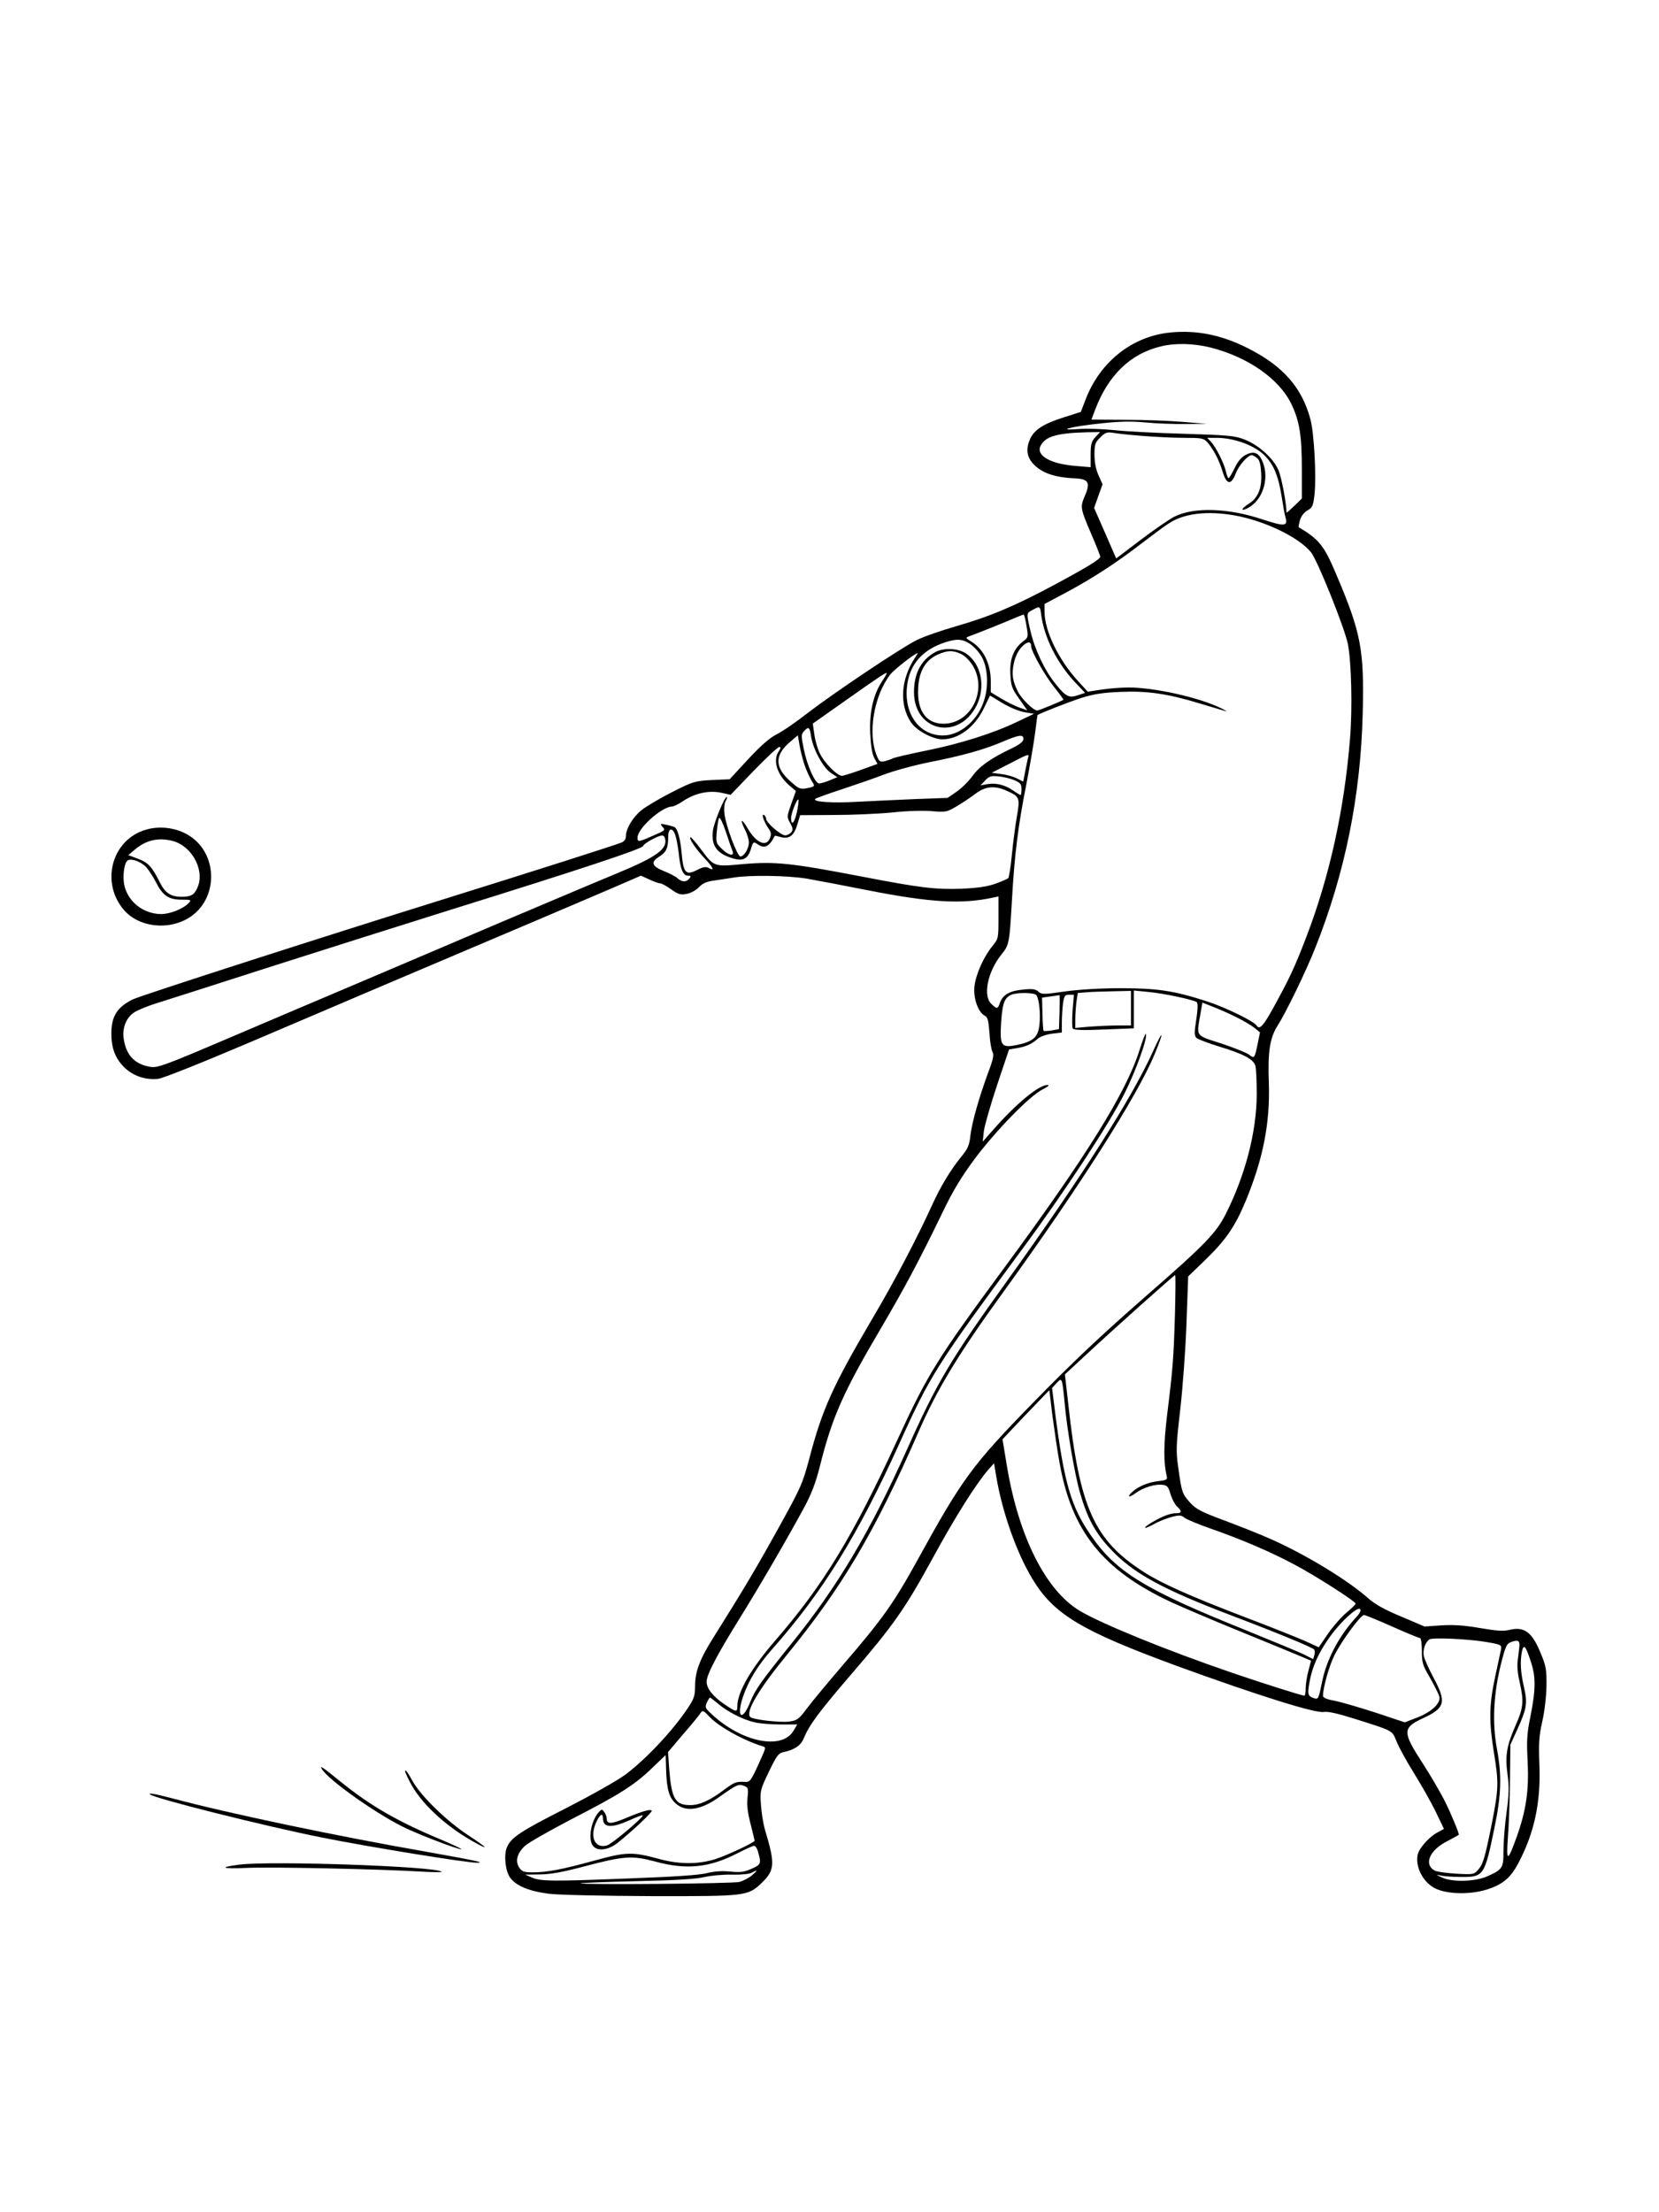 <?xml version="1.0" standalone="no"?>
<!DOCTYPE svg PUBLIC "-//W3C//DTD SVG 20010904//EN"
 "http://www.w3.org/TR/2001/REC-SVG-20010904/DTD/svg10.dtd">
<svg version="1.0" xmlns="http://www.w3.org/2000/svg"
 width="864pt" height="1152pt" viewBox="0 0 864 1152"
 preserveAspectRatio="xMidYMid meet">

<g transform="translate(0,1152) scale(0.1,-0.1)"
fill="#000000" stroke="none">
<path d="M6100 9789 c-202 -18 -373 -153 -448 -354 l-23 -60 -88 -28 c-104
-33 -152 -63 -175 -110 -23 -50 -20 -90 10 -127 44 -51 111 -76 222 -81 71 -3
82 -22 52 -91 -25 -59 -25 -63 35 -203 25 -58 45 -109 45 -114 0 -13 -67 -54
-238 -146 -205 -110 -335 -165 -512 -216 -80 -23 -172 -55 -205 -72 -82 -40
-435 -277 -570 -381 -60 -47 -133 -97 -162 -111 -35 -18 -80 -57 -147 -129
l-96 -104 -92 -4 c-89 -5 -98 -7 -208 -63 -63 -32 -134 -74 -158 -93 -45 -36
-82 -96 -82 -135 0 -15 -8 -28 -22 -34 -27 -12 -467 -152 -903 -288 -668 -208
-1602 -509 -1645 -530 -81 -41 -110 -88 -110 -177 0 -76 20 -128 65 -174 47
-47 112 -69 179 -62 25 3 223 82 477 190 239 102 553 236 699 298 691 293
1009 428 1167 496 l171 74 44 -20 c23 -11 49 -20 56 -20 8 0 33 -14 57 -31 38
-27 49 -30 81 -24 21 4 49 19 63 34 19 20 40 30 76 35 28 4 75 11 105 16 87
14 277 11 379 -5 52 -9 194 -36 315 -60 329 -65 494 -75 659 -39 l27 6 0 -109
c0 -109 0 -111 -31 -149 -46 -56 -86 -146 -94 -209 -7 -61 18 -135 53 -154 16
-8 20 -24 25 -89 2 -44 10 -89 16 -100 8 -15 4 -37 -21 -103 -50 -136 -86
-264 -94 -331 -6 -53 -13 -70 -49 -113 -54 -67 -107 -154 -151 -251 -78 -172
-200 -404 -308 -586 -210 -357 -264 -477 -331 -733 -36 -134 -43 -150 -165
-370 -117 -211 -180 -316 -330 -555 -75 -118 -99 -182 -100 -256 0 -55 -4 -68
-40 -122 -77 -115 -215 -262 -320 -341 -44 -33 -174 -106 -308 -175 -241 -122
-291 -155 -312 -206 -17 -40 -8 -125 17 -158 31 -43 100 -71 204 -84 54 -6
281 -11 529 -12 494 -1 505 0 576 68 70 68 72 98 17 281 -8 28 -17 84 -20 126
-5 74 -4 78 41 172 39 81 50 97 73 102 61 13 94 35 109 73 29 70 79 137 242
327 225 261 284 345 429 610 117 215 225 386 291 463 l29 32 12 -72 c31 -183
105 -393 187 -529 112 -186 254 -271 755 -455 415 -151 719 -247 763 -239 21
4 73 -8 156 -34 212 -67 198 -60 224 -121 12 -30 52 -103 89 -162 37 -60 88
-149 113 -200 l44 -92 -33 -18 c-41 -21 -94 -79 -103 -113 -16 -64 27 -148 91
-179 61 -30 177 -33 264 -7 85 26 127 60 168 138 84 158 118 318 110 513 -4
113 -2 149 15 225 12 52 21 130 22 185 1 84 -2 104 -29 168 -45 113 -87 144
-165 124 -29 -7 -66 -5 -152 10 -81 14 -138 18 -201 14 l-88 -6 -122 52 c-85
35 -136 64 -169 93 -105 94 -326 229 -509 310 -46 21 -152 63 -234 94 -130 48
-156 62 -187 96 -41 46 -44 54 -62 185 -12 85 -11 112 10 294 13 111 28 313
33 450 l9 249 90 87 c106 103 154 172 210 307 91 221 127 405 120 615 -6 158
5 232 44 294 46 72 148 283 198 408 155 391 236 788 247 1222 8 330 -8 418
-138 723 -63 150 -89 182 -196 246 -1 1 2 17 7 36 6 21 21 40 39 51 26 14 30
23 37 84 10 95 -2 316 -21 389 -44 167 -144 281 -331 374 -134 67 -260 92
-394 80z m206 -79 c194 -50 355 -162 419 -293 43 -90 55 -163 55 -347 l0 -146
-40 -39 c-22 -21 -40 -37 -40 -34 0 46 -26 185 -42 221 -27 62 -102 130 -176
159 -51 20 -84 23 -312 30 -140 4 -304 12 -365 19 -60 6 -144 9 -185 6 -129
-10 -42 13 111 29 102 11 161 12 235 5 54 -5 149 -9 209 -8 l110 1 -125 10
c-69 6 -204 11 -301 11 l-175 1 19 50 c68 181 184 293 342 331 76 19 173 16
261 -6z m-601 -466 c-21 -23 -25 -37 -25 -92 l0 -65 -82 7 c-130 11 -205 55
-178 106 26 48 86 65 242 69 l67 1 -24 -26z m245 6 c63 -5 160 -10 216 -10 92
0 102 -2 121 -22 32 -37 60 -89 79 -150 22 -74 45 -77 70 -13 15 41 63 95 83
95 4 0 16 -6 26 -14 14 -10 20 -30 23 -78 5 -79 -15 -130 -64 -161 -41 -26
-45 -43 -6 -23 78 40 114 153 78 241 -20 48 -45 58 -87 37 -24 -12 -41 -33
-59 -69 -14 -29 -28 -53 -32 -53 -3 0 -9 15 -13 33 -9 42 -51 126 -77 155
l-21 22 49 0 c94 0 205 -42 255 -97 44 -46 67 -105 83 -204 8 -52 17 -103 21
-114 13 -46 -6 -47 -116 -11 -181 61 -361 67 -464 15 -25 -13 -104 -67 -174
-120 l-128 -97 -57 131 -58 132 22 62 22 61 -21 47 c-14 31 -21 69 -21 107 0
53 3 63 30 90 26 26 35 29 68 24 20 -4 89 -11 152 -16z m480 -414 c156 -28
333 -113 397 -191 34 -41 176 -395 193 -480 18 -96 24 -328 11 -490 -30 -371
-106 -717 -228 -1035 -61 -159 -87 -214 -171 -367 -53 -96 -72 -117 -87 -94
-13 22 -160 94 -258 126 -172 56 -260 69 -452 69 -102 0 -218 -7 -289 -17
-111 -16 -121 -16 -138 -1 -14 13 -31 16 -78 11 -71 -6 -107 -27 -122 -68 -12
-35 -15 -35 -45 -7 -45 42 -20 167 52 257 41 51 42 56 55 281 13 235 32 390
75 605 19 99 40 221 46 270 6 50 12 91 12 91 11 9 162 68 227 89 66 21 112 28
205 32 141 6 245 -9 416 -61 63 -19 123 -37 134 -40 11 -4 -3 5 -32 19 -116
55 -343 105 -476 105 -38 0 -101 -5 -140 -11 l-72 -11 -53 58 c-100 110 -172
260 -172 357 l0 42 113 60 c138 74 261 154 392 255 55 42 119 90 143 105 79
52 199 66 342 41z m-1007 -521 c17 -117 80 -244 173 -345 l55 -58 -36 -12
c-48 -16 -63 -9 -118 59 -58 72 -109 181 -131 278 -21 92 -21 90 12 107 38 21
39 21 45 -29z m-77 -55 c10 -58 9 -60 -18 -80 -48 -36 -71 -93 -66 -171 3 -61
8 -75 46 -128 l42 -60 -40 14 c-23 8 -65 29 -95 47 l-55 33 0 56 c0 93 -38
170 -103 209 -28 17 -29 20 -11 26 37 13 209 82 244 98 19 8 38 15 41 16 3 0
10 -27 15 -60z m-299 -90 c18 -10 45 -38 60 -61 39 -59 45 -168 13 -251 -36
-97 -125 -168 -209 -168 -120 0 -201 107 -188 249 10 117 79 198 202 237 57
18 85 17 122 -6z m323 -14 c0 -27 71 -153 120 -214 28 -35 50 -65 48 -66 -13
-9 -128 -56 -136 -56 -20 0 -83 62 -101 99 -28 56 -33 89 -21 147 7 34 22 64
40 84 28 30 50 33 50 6z m-606 -63 c-73 -112 -81 -242 -20 -334 29 -44 114
-89 165 -89 84 1 167 63 214 160 l33 68 66 -40 c37 -22 88 -43 115 -47 l48 -8
-86 -41 c-126 -61 -302 -116 -477 -151 -84 -17 -160 -35 -170 -39 -9 -5 -29
-12 -44 -16 -24 -5 -29 -2 -41 27 -49 115 -17 312 69 424 20 26 127 110 143
112 2 1 -5 -11 -15 -26z m-169 -119 c-46 -68 -68 -162 -63 -272 3 -64 10 -108
21 -129 l17 -31 -86 -31 c-47 -17 -92 -31 -99 -31 -25 0 -92 68 -115 116 -12
24 -25 69 -29 100 l-8 56 166 117 c184 130 215 150 219 146 2 -1 -9 -20 -23
-41z m-371 -288 c10 -67 62 -162 102 -190 l35 -23 -41 -17 c-22 -9 -47 -16
-54 -16 -21 0 -63 94 -80 180 -14 68 -14 76 1 92 24 27 30 22 37 -26z m-28
-166 c10 -25 24 -55 32 -68 18 -27 17 -28 -28 -37 -32 -6 -41 -2 -82 35 -84
73 -85 137 -4 206 l41 35 11 -63 c7 -35 20 -83 30 -108z m1134 152 c0 -13 -18
-28 -57 -47 -112 -53 -171 -95 -207 -144 -19 -27 -56 -64 -83 -83 l-48 -33
-165 -6 c-91 -4 -226 -10 -300 -14 -135 -8 -241 -1 -224 15 5 4 68 27 139 50
72 24 171 58 220 77 50 19 156 48 236 64 172 34 287 66 384 108 83 35 105 38
105 13z m-1274 -64 c-33 -47 -9 -124 57 -180 l32 -27 -24 -67 c-23 -66 -24
-68 -6 -100 15 -27 16 -36 5 -49 -7 -8 -21 -15 -31 -15 -22 0 -99 66 -99 86 0
7 -5 16 -11 20 -16 9 -1 -34 22 -68 15 -21 17 -32 9 -52 -18 -49 -72 -26 -116
50 -32 55 -43 51 -15 -5 12 -22 21 -53 21 -68 0 -32 -25 -73 -44 -73 -16 0
-75 157 -83 221 -3 27 -1 55 6 67 7 12 9 22 6 22 -12 0 -66 -131 -72 -175 -10
-78 19 -120 104 -145 53 -16 79 -2 94 50 11 37 13 38 33 25 37 -27 62 -15 91
42 1 2 15 -1 32 -6 43 -12 69 8 86 67 l14 47 174 1 c96 0 233 6 304 13 72 8
164 11 207 7 73 -6 79 -5 128 24 29 17 73 46 98 65 53 41 103 46 167 16 65
-29 68 -36 51 -132 -8 -46 -20 -136 -26 -199 -6 -63 -15 -118 -19 -123 -4 -4
-34 -17 -67 -29 -43 -15 -91 -22 -175 -26 -137 -5 -219 5 -519 63 -370 71
-453 80 -623 65 -150 -14 -148 -14 -217 78 -25 34 -49 61 -53 62 -14 0 26 -61
74 -111 46 -50 52 -67 18 -48 -14 7 -29 4 -60 -12 -57 -29 -70 -15 -79 88 -7
77 -21 126 -37 136 -4 2 -24 8 -43 12 -31 7 -33 6 -21 -9 17 -20 19 -19 -53
-50 -70 -31 -76 -32 -76 -8 0 48 126 161 180 162 8 0 35 13 60 30 61 40 132
55 196 42 l49 -11 120 125 c66 68 126 124 133 124 10 0 9 -5 -2 -22z m1299
-30 c-2 -7 -9 -39 -15 -70 l-11 -58 -32 16 c-17 9 -54 20 -82 23 l-50 7 90 46
c98 51 106 54 100 36z m-72 -121 c31 -13 37 -21 37 -46 0 -17 -2 -31 -5 -31
-2 0 -21 11 -41 25 -42 29 -92 40 -136 31 l-32 -6 25 26 c21 22 30 25 69 21
25 -2 62 -11 83 -20z m-1133 -167 c-12 -55 -30 -74 -30 -30 0 25 31 103 38 96
3 -3 -1 -33 -8 -66z m-335 -202 c12 -30 -23 -22 -57 13 -29 28 -30 33 -25 89
3 32 8 64 12 70 4 7 19 -24 35 -71 15 -46 31 -92 35 -101z m-297 80 c6 -18 13
-60 17 -93 8 -80 22 -115 47 -115 17 0 18 -3 8 -15 -16 -20 -39 -19 -62 2 -10
9 -42 26 -71 37 -63 26 -70 46 -24 75 37 23 47 44 47 104 0 47 24 50 38 5z
m-56 -10 c19 -57 -38 -99 -254 -188 -90 -37 -359 -151 -598 -252 -239 -102
-586 -250 -770 -328 -184 -78 -488 -207 -675 -287 -305 -130 -344 -144 -380
-139 -83 13 -129 61 -141 149 -8 56 15 111 58 137 18 11 67 31 108 44 41 13
300 95 575 184 275 88 712 226 970 307 659 205 995 316 995 330 0 11 75 53 97
54 6 1 13 -4 15 -11z m2428 -888 l0 -90 -68 0 c-38 0 -103 -3 -145 -6 l-77 -7
0 45 c0 25 3 66 6 91 l7 46 46 4 c25 2 88 4 139 5 l92 2 0 -90z m244 59 c50
-10 94 -23 99 -28 6 -6 5 -41 -3 -91 -11 -69 -10 -84 1 -95 8 -7 61 -27 119
-45 128 -39 178 -66 188 -100 4 -14 7 -81 7 -150 -1 -194 -59 -418 -160 -619
-50 -101 -108 -161 -420 -433 -228 -199 -387 -349 -590 -558 -310 -317 -366
-394 -594 -809 -125 -227 -183 -310 -391 -551 -78 -91 -163 -193 -188 -227
-42 -56 -50 -62 -92 -68 -49 -6 -189 10 -203 24 -26 26 45 145 190 322 289
354 456 635 685 1159 98 226 210 410 442 730 400 553 699 1022 790 1242 50
122 45 133 -8 16 -109 -243 -370 -653 -761 -1198 -295 -410 -366 -530 -520
-875 -193 -430 -361 -714 -600 -1010 -165 -205 -191 -242 -219 -311 -41 -101
-72 -77 -37 29 29 85 77 164 154 251 262 296 445 592 660 1067 162 359 196
411 637 1009 225 304 458 659 537 817 61 122 123 296 110 309 -2 3 -17 -35
-32 -83 -67 -217 -280 -559 -702 -1131 -353 -479 -401 -556 -559 -899 -231
-502 -384 -754 -634 -1043 -129 -149 -200 -272 -200 -345 0 -32 -5 -32 -67 10
-58 39 -93 82 -93 117 0 37 52 136 165 319 109 175 254 424 343 589 38 70 60
128 82 215 64 256 121 384 316 715 125 213 199 351 322 605 53 111 97 184 168
280 110 147 287 329 354 362 29 15 38 23 25 23 -45 0 -162 -96 -284 -235 l-53
-60 6 55 c4 30 35 138 69 240 l62 185 42 7 c48 8 78 22 109 50 12 10 43 21 72
25 l52 6 0 52 c0 29 3 73 6 99 6 41 10 46 32 46 l25 0 -7 -82 c-3 -46 -3 -88
1 -94 6 -8 53 -10 163 -5 l155 6 0 99 0 98 70 -7 c39 -3 110 -15 159 -26z
m-737 9 c15 -19 23 -99 16 -157 -7 -63 -34 -86 -119 -103 -80 -16 -88 -4 -80
120 7 97 16 124 51 141 29 14 121 13 132 -1z m121 -88 l-3 -89 -38 -7 c-21 -3
-40 -4 -42 -2 -2 2 -5 41 -6 88 l-2 85 44 6 c24 3 45 7 47 7 1 1 1 -38 0 -88z
m917 -25 c39 -19 83 -45 99 -58 l28 -23 -12 -59 c-16 -77 -17 -79 -45 -57 -13
10 -78 36 -144 58 -137 44 -130 34 -110 150 l11 63 51 -20 c29 -11 84 -35 122
-54z m-316 -1552 c-7 -230 -11 -282 -41 -523 -18 -153 -19 -243 -2 -316 5 -19
0 -22 -45 -27 -51 -6 -102 -27 -133 -55 -31 -27 -19 -34 15 -8 39 29 102 49
141 44 25 -3 31 -10 42 -49 8 -25 23 -54 34 -64 27 -24 25 -35 -4 -35 -31 0
-69 -14 -124 -46 -57 -33 -48 -42 9 -10 24 14 66 30 92 37 40 10 50 9 65 -4 9
-8 71 -34 137 -57 160 -56 308 -119 434 -186 110 -58 321 -193 321 -205 0 -4
-22 -26 -49 -48 -27 -23 -70 -72 -96 -110 l-47 -69 -72 33 c-39 17 -186 76
-326 129 -274 105 -421 171 -512 229 -260 167 -335 334 -394 871 l-18 159 110
102 c134 125 457 414 464 415 3 0 2 -93 -1 -207z m-575 -453 c12 -139 53 -379
81 -475 38 -131 79 -207 157 -290 119 -128 272 -211 638 -350 232 -88 411
-162 423 -174 5 -5 6 -18 2 -30 l-6 -21 -47 24 c-26 13 -162 69 -302 126 -527
212 -677 303 -809 495 -103 149 -139 272 -186 639 l-16 128 23 25 c20 22 23
22 29 6 3 -10 9 -56 13 -103z m-25 -322 c63 -352 224 -553 574 -718 56 -26
224 -98 372 -158 149 -61 291 -119 316 -130 l47 -20 -14 -53 c-8 -29 -14 -70
-14 -91 0 -21 -3 -38 -7 -38 -13 0 -221 66 -373 118 -345 118 -683 256 -797
324 -176 106 -316 382 -378 748 l-24 145 52 55 c28 30 83 88 122 128 l70 73
16 -133 c10 -73 26 -186 38 -250z m1539 -805 c-89 -99 -151 -219 -174 -337
-16 -80 -19 -86 -38 -80 -35 11 -38 19 -26 85 14 80 47 153 105 234 55 78 144
160 158 146 7 -7 -1 -23 -25 -48z m192 -43 c74 -33 140 -60 145 -60 6 0 10
-29 10 -67 0 -62 4 -75 43 -141 23 -41 45 -84 48 -97 8 -34 -39 -79 -115 -109
l-65 -25 -150 50 c-83 27 -179 55 -213 62 -45 8 -63 16 -63 27 1 44 32 155 60
211 37 74 136 209 154 209 6 0 72 -27 146 -60z m493 -81 c76 -13 78 -15 74
-39 -3 -14 -17 -79 -31 -145 -31 -144 -32 -229 -6 -390 26 -158 25 -188 -10
-368 -37 -184 -46 -215 -74 -246 -20 -22 -26 -23 -113 -18 -50 3 -100 10 -111
16 -58 31 -28 105 61 151 34 18 63 34 64 35 5 3 -40 111 -76 183 -22 42 -71
127 -110 187 -109 168 -109 187 3 239 112 52 120 83 52 209 -24 45 -47 96 -51
114 -6 31 7 70 29 86 16 11 208 2 299 -14z m170 -20 c-1 -13 -5 -45 -8 -70 -5
-30 -2 -71 9 -117 23 -102 20 -134 -20 -225 -48 -109 -56 -159 -43 -257 9 -65
8 -104 -5 -198 -9 -65 -16 -154 -16 -199 0 -91 -4 -98 -85 -134 -63 -28 -182
-31 -235 -6 -33 15 -34 16 -5 10 17 -4 64 -7 106 -7 115 -1 121 7 170 246 38
180 41 281 15 421 -25 133 -18 283 19 434 25 100 31 113 54 122 36 13 46 8 44
-20z m58 -77 c28 -82 28 -148 -1 -292 -18 -89 -20 -125 -14 -235 7 -150 -8
-253 -57 -390 -48 -133 -55 -133 -46 -3 5 62 10 196 11 298 l2 185 38 83 c48
107 52 134 32 220 -17 75 -20 130 -10 181 9 42 19 32 45 -47z m-4230 -225 c46
-40 130 -83 190 -96 24 -6 84 -11 132 -11 l89 0 -19 -32 c-60 -104 -273 -60
-429 88 -32 29 -33 34 -23 58 7 14 14 26 17 26 2 0 21 -15 43 -33z m-50 -63
c49 -54 180 -127 282 -158 16 -5 15 -9 -7 -58 -55 -123 -59 -129 -86 -127 -47
2 -55 -1 -110 -42 -72 -54 -126 -79 -175 -79 -79 0 -98 33 -110 191 l-6 85 76
90 c43 49 82 97 89 107 14 23 18 22 47 -9z m-222 -276 c3 -105 15 -149 51
-180 51 -46 130 -34 224 33 93 66 102 70 129 60 24 -9 25 -13 20 -63 -4 -38 1
-79 16 -136 11 -45 21 -84 21 -87 0 -9 -137 -74 -204 -96 -89 -28 -187 -28
-291 0 -143 39 -172 38 -340 -8 -167 -46 -245 -61 -322 -61 -45 0 -55 4 -69
25 -22 33 -11 74 29 112 18 17 127 79 242 139 251 129 327 177 420 266 39 37
70 68 71 68 1 0 2 -33 3 -72z m480 -435 c16 -58 14 -63 -36 -85 -38 -17 -58
-19 -110 -14 -42 4 -82 2 -120 -8 -38 -10 -170 -19 -388 -27 -419 -17 -481
-16 -525 4 l-35 15 77 1 c57 1 119 12 235 43 205 54 246 56 366 24 161 -44
281 -32 427 43 41 21 80 39 87 39 7 1 17 -15 22 -35z m-32 -118 c-15 -13 -45
-29 -66 -35 -35 -9 -818 -16 -827 -7 -2 2 127 7 288 11 198 4 313 11 355 21
34 8 99 14 145 13 49 -1 91 3 103 10 32 18 32 13 2 -13z"/>
<path d="M4865 8121 c-71 -42 -105 -111 -105 -206 1 -204 231 -254 325 -71 50
99 26 219 -54 273 -43 29 -122 31 -166 4z m141 -7 c21 -10 45 -35 62 -63 71
-122 -4 -286 -138 -299 -100 -9 -156 60 -148 186 4 87 38 144 101 173 52 23
79 24 123 3z"/>
<path d="M3118 2083 c-41 -47 -57 -143 -29 -176 23 -29 80 -21 127 16 81 65
183 161 178 168 -6 10 -53 -4 -138 -40 -72 -30 -96 -31 -96 -2 0 10 -6 25 -13
35 -12 16 -13 16 -29 -1z m22 -31 c0 -50 43 -53 136 -12 37 17 69 29 71 27 8
-8 -159 -149 -186 -157 -64 -18 -92 46 -54 125 18 38 33 46 33 17z"/>
<path d="M746 7195 c-167 -59 -220 -273 -102 -412 82 -97 250 -111 358 -30
130 98 130 306 0 404 -70 53 -172 68 -256 38z m156 -55 c103 -29 169 -161 123
-249 -16 -33 -33 -41 -80 -41 -55 0 -85 20 -112 74 -42 84 -61 104 -114 124
l-51 19 38 32 c59 48 122 61 196 41z m-144 -132 c13 -13 37 -49 53 -80 36 -72
67 -93 135 -93 49 0 52 -1 37 -17 -27 -30 -97 -58 -144 -58 -89 1 -167 59
-190 143 -11 43 -5 112 12 133 14 17 65 2 97 -28z"/>
<path d="M1676 2308 c34 -58 297 -243 439 -309 95 -44 268 -109 288 -109 7 0
-40 22 -103 49 -228 95 -369 176 -525 302 -96 78 -111 88 -99 67z"/>
<path d="M2110 2295 c0 -3 11 -28 25 -55 54 -107 180 -225 326 -308 92 -52 81
-37 -21 30 -113 74 -245 202 -290 281 -29 52 -40 66 -40 52z"/>
<path d="M781 2176 c21 -21 601 -166 896 -225 245 -49 749 -131 807 -131 47 0
-6 11 -252 55 -476 83 -1043 202 -1334 280 -87 23 -127 30 -117 21z"/>
<path d="M1247 1810 c-112 -14 -91 -23 38 -17 120 6 689 -6 905 -19 63 -4 113
-4 110 -1 -25 28 -888 58 -1053 37z"/>
</g>
</svg>
